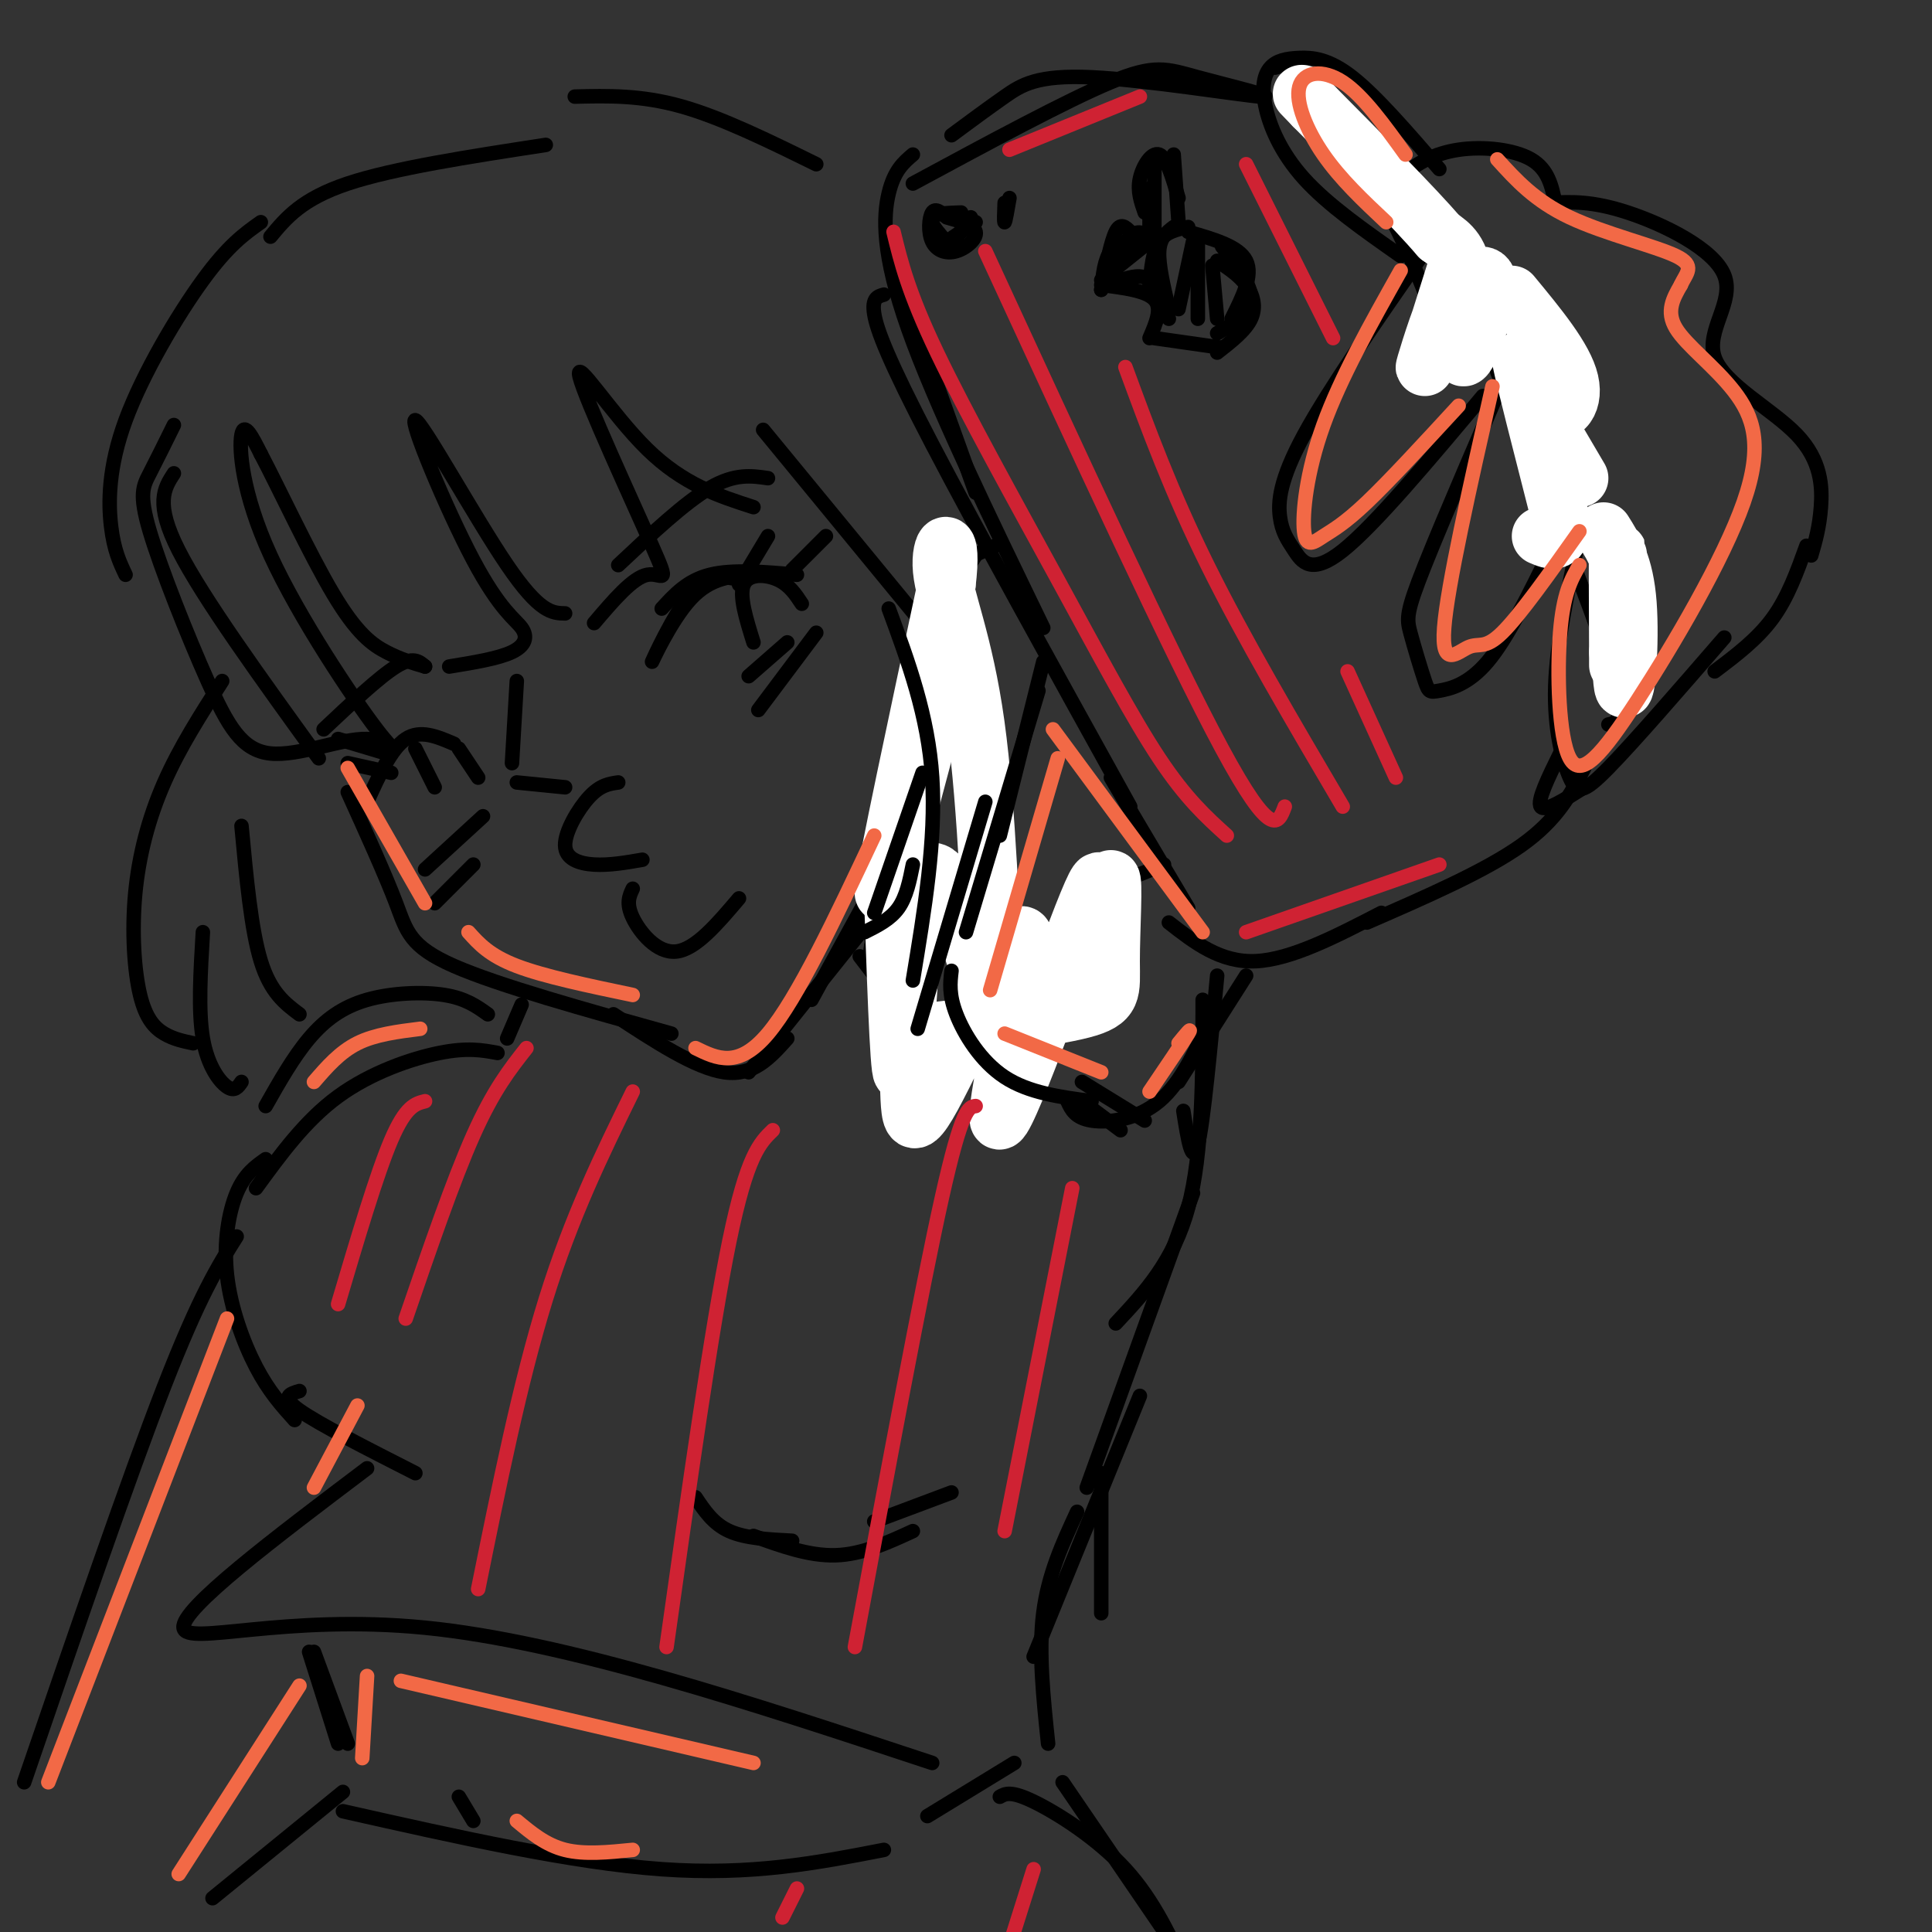 <svg viewBox='0 0 400 400' version='1.1' xmlns='http://www.w3.org/2000/svg' xmlns:xlink='http://www.w3.org/1999/xlink'><rect x="0" y="0" width="400" height="400" fill="#333333" stroke="none"/><g fill='none' stroke='rgb(0,0,0)' stroke-width='3' stroke-linecap='round' stroke-linejoin='round'><path d='M197,28c3.757,-2.781 7.515,-5.562 11,-8c3.485,-2.438 6.699,-4.532 18,-4c11.301,0.532 30.689,3.689 35,4c4.311,0.311 -6.455,-2.224 -13,-4c-6.545,-1.776 -8.870,-2.793 -18,1c-9.130,3.793 -25.065,12.397 -41,21'/><path d='M189,32c-1.933,1.644 -3.867,3.289 -5,8c-1.133,4.711 -1.467,12.489 4,28c5.467,15.511 16.733,38.756 28,62'/><path d='M183,61c-1.267,0.356 -2.533,0.711 -2,4c0.533,3.289 2.867,9.511 12,27c9.133,17.489 25.067,46.244 41,75'/><path d='M264,14c1.444,-0.467 2.889,-0.933 7,4c4.111,4.933 10.889,15.267 16,25c5.111,9.733 8.556,18.867 12,28'/><path d='M288,32c8.333,14.833 16.667,29.667 23,44c6.333,14.333 10.667,28.167 15,42'/><path d='M310,77c9.583,23.917 19.167,47.833 23,60c3.833,12.167 1.917,12.583 0,13'/><path d='M230,161c0.000,0.000 16.000,27.000 16,27'/><path d='M242,191c5.333,4.167 10.667,8.333 18,8c7.333,-0.333 16.667,-5.167 26,-10'/><path d='M283,191c12.250,-5.333 24.500,-10.667 32,-16c7.500,-5.333 10.250,-10.667 13,-16'/><path d='M237,44c-0.778,-2.200 -1.556,-4.400 -1,-7c0.556,-2.600 2.444,-5.600 4,-5c1.556,0.600 2.778,4.800 4,9'/><path d='M243,32c0.000,0.000 1.000,14.000 1,14'/><path d='M239,34c0.000,0.000 0.000,14.000 0,14'/><path d='M238,39c0.000,0.000 0.000,9.000 0,9'/><path d='M238,50c0.000,0.000 -10.000,8.000 -10,8'/><path d='M228,59c4.667,0.583 9.333,1.167 11,3c1.667,1.833 0.333,4.917 -1,8'/><path d='M238,49c-1.250,-0.750 -2.500,-1.500 -4,0c-1.500,1.500 -3.250,5.250 -5,9'/><path d='M236,50c-2.333,0.167 -4.667,0.333 -6,2c-1.333,1.667 -1.667,4.833 -2,8'/><path d='M234,48c-1.000,-1.000 -2.000,-2.000 -3,0c-1.000,2.000 -2.000,7.000 -3,12'/><path d='M232,58c2.167,-0.667 4.333,-1.333 6,0c1.667,1.333 2.833,4.667 4,8'/><path d='M239,70c0.000,0.000 14.000,2.000 14,2'/><path d='M252,69c3.417,-2.000 6.833,-4.000 7,-7c0.167,-3.000 -2.917,-7.000 -6,-11'/><path d='M246,47c-2.333,0.500 -4.667,1.000 -6,3c-1.333,2.000 -1.667,5.500 -2,9'/><path d='M243,47c-1.417,1.083 -2.833,2.167 -3,5c-0.167,2.833 0.917,7.417 2,12'/><path d='M247,50c0.000,0.000 -3.000,14.000 -3,14'/><path d='M248,50c0.000,0.000 0.000,16.000 0,16'/><path d='M251,55c0.000,0.000 1.000,11.000 1,11'/><path d='M246,48c5.250,1.500 10.500,3.000 12,6c1.500,3.000 -0.750,7.500 -3,12'/><path d='M252,54c2.267,1.489 4.533,2.978 6,5c1.467,2.022 2.133,4.578 1,7c-1.133,2.422 -4.067,4.711 -7,7'/><path d='M196,45c-1.158,-1.014 -2.316,-2.029 -3,-1c-0.684,1.029 -0.895,4.100 0,6c0.895,1.900 2.895,2.627 5,2c2.105,-0.627 4.316,-2.608 4,-4c-0.316,-1.392 -3.158,-2.196 -6,-3'/><path d='M201,45c0.000,0.000 -5.000,7.000 -5,7'/><path d='M202,46c0.000,0.000 -6.000,4.000 -6,4'/><path d='M199,44c-2.667,0.083 -5.333,0.167 -6,1c-0.667,0.833 0.667,2.417 2,4'/><path d='M208,42c-0.083,2.083 -0.167,4.167 0,4c0.167,-0.167 0.583,-2.583 1,-5'/><path d='M188,63c0.000,0.000 14.000,39.000 14,39'/><path d='M288,42c0.440,-1.964 0.881,-3.929 3,-6c2.119,-2.071 5.917,-4.250 11,-5c5.083,-0.750 11.452,-0.071 15,2c3.548,2.071 4.274,5.536 5,9'/><path d='M321,42c4.310,-0.213 8.621,-0.426 16,2c7.379,2.426 17.828,7.493 20,13c2.172,5.507 -3.933,11.456 -2,17c1.933,5.544 11.905,10.685 17,16c5.095,5.315 5.313,10.804 5,15c-0.313,4.196 -1.156,7.098 -2,10'/><path d='M298,35c-6.527,-7.556 -13.055,-15.113 -18,-19c-4.945,-3.887 -8.309,-4.105 -11,-4c-2.691,0.105 -4.711,0.533 -6,2c-1.289,1.467 -1.847,3.972 -1,8c0.847,4.028 3.099,9.579 8,15c4.901,5.421 12.450,10.710 20,16'/><path d='M295,52c-9.943,14.297 -19.885,28.593 -25,38c-5.115,9.407 -5.402,13.923 -5,17c0.402,3.077 1.493,4.713 3,7c1.507,2.287 3.431,5.225 10,0c6.569,-5.225 17.785,-18.612 29,-32'/><path d='M315,70c-8.031,18.563 -16.062,37.126 -20,47c-3.938,9.874 -3.785,11.057 -3,14c0.785,2.943 2.200,7.644 3,10c0.800,2.356 0.985,2.365 3,2c2.015,-0.365 5.862,-1.104 10,-6c4.138,-4.896 8.569,-13.948 13,-23'/><path d='M327,111c-2.357,11.054 -4.714,22.107 -5,31c-0.286,8.893 1.500,15.625 3,19c1.500,3.375 2.714,3.393 8,-2c5.286,-5.393 14.643,-16.196 24,-27'/><path d='M206,113c0.000,0.000 -11.000,5.000 -11,5'/><path d='M241,179c0.000,0.000 -15.000,6.000 -15,6'/><path d='M36,98c-2.000,3.083 -4.000,6.167 1,16c5.000,9.833 17.000,26.417 29,43'/><path d='M72,164c3.889,8.578 7.778,17.156 10,23c2.222,5.844 2.778,8.956 12,13c9.222,4.044 27.111,9.022 45,14'/><path d='M127,210c8.500,5.583 17.000,11.167 23,12c6.000,0.833 9.500,-3.083 13,-7'/><path d='M155,222c0.000,0.000 28.000,-35.000 28,-35'/><path d='M168,207c0.000,0.000 23.000,-42.000 23,-42'/><path d='M128,162c-1.851,0.262 -3.702,0.524 -6,3c-2.298,2.476 -5.042,7.167 -5,10c0.042,2.833 2.869,3.810 6,4c3.131,0.190 6.565,-0.405 10,-1'/><path d='M131,184c-0.711,1.511 -1.422,3.022 0,6c1.422,2.978 4.978,7.422 9,7c4.022,-0.422 8.511,-5.711 13,-11'/><path d='M137,126c2.667,-2.917 5.333,-5.833 10,-7c4.667,-1.167 11.333,-0.583 18,0'/><path d='M156,119c-4.411,0.244 -8.821,0.488 -13,5c-4.179,4.512 -8.125,13.292 -8,13c0.125,-0.292 4.321,-9.655 8,-14c3.679,-4.345 6.839,-3.673 10,-3'/><path d='M164,118c0.000,0.000 7.000,-7.000 7,-7'/><path d='M153,121c0.000,0.000 6.000,-10.000 6,-10'/><path d='M159,99c-3.417,-0.500 -6.833,-1.000 -12,2c-5.167,3.000 -12.083,9.500 -19,16'/><path d='M156,133c-1.511,-4.844 -3.022,-9.689 -2,-12c1.022,-2.311 4.578,-2.089 7,-1c2.422,1.089 3.711,3.044 5,5'/><path d='M94,154c-3.500,-1.500 -7.000,-3.000 -10,-1c-3.000,2.000 -5.500,7.500 -8,13'/><path d='M81,160c0.000,0.000 -9.000,-2.000 -9,-2'/><path d='M80,156c0.000,0.000 -10.000,-3.000 -10,-3'/><path d='M88,138c-1.250,-1.083 -2.500,-2.167 -6,0c-3.500,2.167 -9.250,7.583 -15,13'/><path d='M86,155c0.000,0.000 4.000,8.000 4,8'/><path d='M95,155c0.000,0.000 4.000,6.000 4,6'/><path d='M107,141c0.000,0.000 -1.000,17.000 -1,17'/><path d='M107,162c0.000,0.000 10.000,1.000 10,1'/><path d='M88,180c0.000,0.000 12.000,-11.000 12,-11'/><path d='M90,187c0.000,0.000 8.000,-8.000 8,-8'/><path d='M155,140c0.000,0.000 8.000,-7.000 8,-7'/><path d='M157,147c0.000,0.000 12.000,-16.000 12,-16'/><path d='M36,88c-1.816,3.676 -3.631,7.353 -5,10c-1.369,2.647 -2.291,4.266 0,12c2.291,7.734 7.795,21.584 12,31c4.205,9.416 7.110,14.398 13,15c5.890,0.602 14.766,-3.176 20,-3c5.234,0.176 6.826,4.305 2,-2c-4.826,-6.305 -16.068,-23.044 -22,-36c-5.932,-12.956 -6.552,-22.130 -6,-25c0.552,-2.870 2.276,0.565 4,4'/><path d='M54,94c3.452,6.500 10.083,20.750 15,29c4.917,8.250 8.119,10.500 11,12c2.881,1.500 5.440,2.250 8,3'/><path d='M93,138c5.097,-0.831 10.195,-1.662 13,-3c2.805,-1.338 3.318,-3.182 2,-5c-1.318,-1.818 -4.467,-3.611 -10,-14c-5.533,-10.389 -13.451,-29.374 -12,-29c1.451,0.374 12.272,20.107 19,30c6.728,9.893 9.364,9.947 12,10'/><path d='M123,129c4.005,-4.708 8.010,-9.416 11,-10c2.990,-0.584 4.967,2.957 1,-6c-3.967,-8.957 -13.876,-30.411 -15,-35c-1.124,-4.589 6.536,7.689 14,15c7.464,7.311 14.732,9.656 22,12'/><path d='M158,89c0.000,0.000 37.000,45.000 37,45'/><path d='M202,115c0.000,0.000 -13.000,19.000 -13,19'/><path d='M197,115c0.000,0.000 -12.000,42.000 -12,42'/><path d='M197,123c0.000,0.000 -10.000,42.000 -10,42'/><path d='M235,181c0.000,0.000 -17.000,13.000 -17,13'/><path d='M227,191c-2.387,5.887 -4.774,11.774 -9,16c-4.226,4.226 -10.292,6.792 -15,8c-4.708,1.208 -8.060,1.060 -12,-2c-3.940,-3.060 -8.470,-9.030 -13,-15'/><path d='M108,208c0.000,0.000 -3.000,7.000 -3,7'/><path d='M185,189c0.000,0.000 6.000,17.000 6,17'/><path d='M179,187c1.417,7.417 2.833,14.833 6,20c3.167,5.167 8.083,8.083 13,11'/><path d='M181,194c-0.644,1.600 -1.289,3.200 0,6c1.289,2.800 4.511,6.800 10,10c5.489,3.200 13.244,5.600 21,8'/><path d='M197,217c5.083,-0.250 10.167,-0.500 14,-2c3.833,-1.500 6.417,-4.250 9,-7'/><path d='M252,202c-1.417,15.167 -2.833,30.333 -4,35c-1.167,4.667 -2.083,-1.167 -3,-7'/><path d='M249,207c0.000,15.917 0.000,31.833 -3,43c-3.000,11.167 -9.000,17.583 -15,24'/><path d='M103,218c-3.111,-0.578 -6.222,-1.156 -12,0c-5.778,1.156 -14.222,4.044 -21,9c-6.778,4.956 -11.889,11.978 -17,19'/><path d='M55,240c-2.179,1.536 -4.357,3.071 -6,7c-1.643,3.929 -2.750,10.250 -2,17c0.750,6.750 3.357,13.929 6,19c2.643,5.071 5.321,8.036 8,11'/><path d='M62,288c-2.000,0.583 -4.000,1.167 0,4c4.000,2.833 14.000,7.917 24,13'/><path d='M101,210c-2.298,-1.649 -4.595,-3.298 -9,-4c-4.405,-0.702 -10.917,-0.458 -16,1c-5.083,1.458 -8.738,4.131 -12,8c-3.262,3.869 -6.131,8.935 -9,14'/></g>
<g fill='none' stroke='rgb(255,255,255)' stroke-width='12' stroke-linecap='round' stroke-linejoin='round'><path d='M192,153c-4.833,18.167 -9.667,36.333 -9,31c0.667,-5.333 6.833,-34.167 13,-63'/><path d='M196,121c1.415,-11.517 -1.546,-8.809 -1,-3c0.546,5.809 4.599,14.721 7,32c2.401,17.279 3.149,42.926 4,56c0.851,13.074 1.805,13.577 -1,3c-2.805,-10.577 -9.371,-32.232 -13,-28c-3.629,4.232 -4.323,34.352 -5,40c-0.677,5.648 -1.339,-13.176 -2,-32'/><path d='M185,189c0.420,0.310 2.471,17.084 3,29c0.529,11.916 -0.464,18.973 5,9c5.464,-9.973 17.384,-36.976 19,-33c1.616,3.976 -7.072,38.932 -5,38c2.072,-0.932 14.904,-37.751 19,-47c4.096,-9.249 -0.544,9.072 -2,16c-1.456,6.928 0.272,2.464 2,-2'/><path d='M226,199c1.231,-5.046 3.309,-16.662 4,-17c0.691,-0.338 -0.006,10.601 0,17c0.006,6.399 0.716,8.257 -6,10c-6.716,1.743 -20.858,3.372 -35,5'/></g>
<g fill='none' stroke='rgb(0,0,0)' stroke-width='3' stroke-linecap='round' stroke-linejoin='round'><path d='M216,137c0.000,0.000 -9.000,36.000 -9,36'/><path d='M215,143c0.000,0.000 -15.000,50.000 -15,50'/><path d='M197,201c-0.289,2.467 -0.578,4.933 1,9c1.578,4.067 5.022,9.733 10,13c4.978,3.267 11.489,4.133 18,5'/><path d='M221,228c0.800,1.733 1.600,3.467 5,4c3.400,0.533 9.400,-0.133 14,-4c4.600,-3.867 7.800,-10.933 11,-18'/><path d='M179,193c2.667,-1.333 5.333,-2.667 7,-5c1.667,-2.333 2.333,-5.667 3,-9'/><path d='M181,189c0.000,0.000 10.000,-29.000 10,-29'/><path d='M184,126c4.083,11.083 8.167,22.167 9,35c0.833,12.833 -1.583,27.417 -4,42'/><path d='M190,213c0.000,0.000 14.000,-47.000 14,-47'/><path d='M144,310c1.833,2.750 3.667,5.500 7,7c3.333,1.500 8.167,1.750 13,2'/><path d='M156,318c5.750,2.083 11.500,4.167 17,4c5.500,-0.167 10.750,-2.583 16,-5'/><path d='M181,315c0.000,0.000 16.000,-6.000 16,-6'/><path d='M247,247c0.000,0.000 -22.000,61.000 -22,61'/><path d='M228,305c0.000,0.000 0.000,29.000 0,29'/><path d='M26,119c-1.202,-2.530 -2.405,-5.060 -3,-10c-0.595,-4.940 -0.583,-12.292 3,-22c3.583,-9.708 10.738,-21.774 16,-29c5.262,-7.226 8.631,-9.613 12,-12'/><path d='M56,49c3.250,-3.917 6.500,-7.833 16,-11c9.500,-3.167 25.250,-5.583 41,-8'/><path d='M119,20c6.833,-0.167 13.667,-0.333 22,2c8.333,2.333 18.167,7.167 28,12'/><path d='M46,141c-4.392,6.847 -8.785,13.694 -12,21c-3.215,7.306 -5.254,15.072 -6,23c-0.746,7.928 -0.201,16.019 1,21c1.201,4.981 3.057,6.852 5,8c1.943,1.148 3.971,1.574 6,2'/><path d='M50,224c-0.711,1.044 -1.422,2.089 -3,1c-1.578,-1.089 -4.022,-4.311 -5,-10c-0.978,-5.689 -0.489,-13.844 0,-22'/><path d='M50,171c1.000,10.750 2.000,21.500 4,28c2.000,6.500 5.000,8.750 8,11'/></g>
<g fill='none' stroke='rgb(255,255,255)' stroke-width='12' stroke-linecap='round' stroke-linejoin='round'><path d='M302,54c-3.304,10.498 -6.608,20.995 -7,22c-0.392,1.005 2.127,-7.483 4,-12c1.873,-4.517 3.101,-5.064 5,-6c1.899,-0.936 4.468,-2.261 4,2c-0.468,4.261 -3.972,14.109 -5,14c-1.028,-0.109 0.421,-10.174 0,-16c-0.421,-5.826 -2.710,-7.413 -5,-9'/><path d='M298,49c-5.167,-6.000 -15.583,-16.500 -26,-27'/><path d='M272,22c-4.333,-4.500 -2.167,-2.250 0,0'/><path d='M313,61c5.440,6.583 10.881,13.167 12,18c1.119,4.833 -2.083,7.917 -5,5c-2.917,-2.917 -5.548,-11.833 -5,-9c0.548,2.833 4.274,17.417 8,32'/><path d='M323,107c0.667,6.000 -1.667,5.000 -4,4'/><path d='M317,82c0.000,0.000 10.000,17.000 10,17'/><path d='M332,110c2.196,3.494 4.393,6.988 5,15c0.607,8.012 -0.375,20.542 -1,17c-0.625,-3.542 -0.893,-23.155 -1,-27c-0.107,-3.845 -0.054,8.077 0,20'/><path d='M335,135c0.000,3.667 0.000,2.833 0,2'/></g>
<g fill='none' stroke='rgb(0,0,0)' stroke-width='3' stroke-linecap='round' stroke-linejoin='round'><path d='M374,113c-1.917,5.333 -3.833,10.667 -7,15c-3.167,4.333 -7.583,7.667 -12,11'/><path d='M323,156c-2.417,4.917 -4.833,9.833 -4,11c0.833,1.167 4.917,-1.417 9,-4'/><path d='M258,202c0.000,0.000 -14.000,22.000 -14,22'/><path d='M237,232c0.000,0.000 -13.000,-8.000 -13,-8'/><path d='M232,234c0.000,0.000 -8.000,-6.000 -8,-6'/><path d='M236,289c0.000,0.000 -22.000,54.000 -22,54'/><path d='M223,313c-3.000,6.500 -6.000,13.000 -7,21c-1.000,8.000 0.000,17.500 1,27'/><path d='M76,304c-19.267,14.556 -38.533,29.111 -38,33c0.533,3.889 20.867,-2.889 50,0c29.133,2.889 67.067,15.444 105,28'/><path d='M64,342c0.000,0.000 6.000,19.000 6,19'/><path d='M65,342c0.000,0.000 7.000,19.000 7,19'/><path d='M95,372c0.000,0.000 3.000,5.000 3,5'/><path d='M210,365c0.000,0.000 -18.000,11.000 -18,11'/><path d='M183,383c-13.667,2.667 -27.333,5.333 -46,4c-18.667,-1.333 -42.333,-6.667 -66,-12'/><path d='M207,372c1.133,-0.644 2.267,-1.289 7,1c4.733,2.289 13.067,7.511 19,14c5.933,6.489 9.467,14.244 13,22'/><path d='M220,369c0.000,0.000 28.000,41.000 28,41'/><path d='M71,371c0.000,0.000 -27.000,22.000 -27,22'/><path d='M49,256c-3.833,6.083 -7.667,12.167 -15,31c-7.333,18.833 -18.167,50.417 -29,82'/></g>
<g fill='none' stroke='rgb(207,34,51)' stroke-width='3' stroke-linecap='round' stroke-linejoin='round'><path d='M185,48c1.518,6.256 3.036,12.512 9,25c5.964,12.488 16.375,31.208 25,47c8.625,15.792 15.464,28.655 21,37c5.536,8.345 9.768,12.173 14,16'/><path d='M258,193c0.000,0.000 40.000,-14.000 40,-14'/><path d='M209,31c0.000,0.000 27.000,-11.000 27,-11'/><path d='M204,52c19.333,41.917 38.667,83.833 49,103c10.333,19.167 11.667,15.583 13,12'/><path d='M233,76c4.750,12.917 9.500,25.833 17,41c7.500,15.167 17.750,32.583 28,50'/><path d='M258,34c0.000,0.000 18.000,36.000 18,36'/><path d='M279,139c0.000,0.000 10.000,22.000 10,22'/></g>
<g fill='none' stroke='rgb(242,105,70)' stroke-width='3' stroke-linecap='round' stroke-linejoin='round'><path d='M291,32c-4.405,-6.119 -8.810,-12.238 -13,-15c-4.190,-2.762 -8.167,-2.167 -9,1c-0.833,3.167 1.476,8.905 5,14c3.524,5.095 8.262,9.548 13,14'/><path d='M290,56c-6.230,11.088 -12.459,22.175 -16,32c-3.541,9.825 -4.392,18.386 -4,22c0.392,3.614 2.029,2.281 4,1c1.971,-1.281 4.278,-2.509 9,-7c4.722,-4.491 11.861,-12.246 19,-20'/><path d='M309,80c-4.679,20.714 -9.357,41.429 -10,50c-0.643,8.571 2.750,5.000 5,4c2.250,-1.000 3.357,0.571 7,-3c3.643,-3.571 9.821,-12.286 16,-21'/><path d='M327,117c-1.668,2.898 -3.337,5.796 -4,14c-0.663,8.204 -0.321,21.713 2,26c2.321,4.287 6.619,-0.647 14,-12c7.381,-11.353 17.844,-29.126 22,-41c4.156,-11.874 2.003,-17.851 -2,-23c-4.003,-5.149 -9.858,-9.471 -12,-13c-2.142,-3.529 -0.571,-6.264 1,-9'/><path d='M348,59c1.060,-2.417 3.208,-3.958 -1,-6c-4.208,-2.042 -14.774,-4.583 -22,-8c-7.226,-3.417 -11.113,-7.708 -15,-12'/><path d='M72,159c0.000,0.000 16.000,28.000 16,28'/><path d='M97,193c2.167,2.417 4.333,4.833 10,7c5.667,2.167 14.833,4.083 24,6'/><path d='M144,217c4.417,2.167 8.833,4.333 15,-3c6.167,-7.333 14.083,-24.167 22,-41'/><path d='M219,157c0.000,0.000 -14.000,48.000 -14,48'/><path d='M208,214c0.000,0.000 20.000,8.000 20,8'/><path d='M244,216c1.500,-1.833 3.000,-3.667 2,-2c-1.000,1.667 -4.500,6.833 -8,12'/><path d='M218,151c0.000,0.000 31.000,42.000 31,42'/><path d='M47,273c0.000,0.000 -37.000,96.000 -37,96'/><path d='M74,291c0.000,0.000 -9.000,17.000 -9,17'/><path d='M62,349c0.000,0.000 -25.000,39.000 -25,39'/><path d='M87,213c-4.667,0.583 -9.333,1.167 -13,3c-3.667,1.833 -6.333,4.917 -9,8'/><path d='M76,347c0.000,0.000 -1.000,17.000 -1,17'/><path d='M83,348c0.000,0.000 73.000,17.000 73,17'/><path d='M107,377c3.000,2.500 6.000,5.000 10,6c4.000,1.000 9.000,0.500 14,0'/></g>
<g fill='none' stroke='rgb(207,34,51)' stroke-width='3' stroke-linecap='round' stroke-linejoin='round'><path d='M109,217c-3.417,4.333 -6.833,8.667 -11,18c-4.167,9.333 -9.083,23.667 -14,38'/><path d='M88,228c-2.000,0.500 -4.000,1.000 -7,8c-3.000,7.000 -7.000,20.500 -11,34'/><path d='M131,226c-6.333,12.917 -12.667,25.833 -18,43c-5.333,17.167 -9.667,38.583 -14,60'/><path d='M160,234c-2.667,2.583 -5.333,5.167 -9,23c-3.667,17.833 -8.333,50.917 -13,84'/><path d='M202,229c-1.417,0.167 -2.833,0.333 -7,19c-4.167,18.667 -11.083,55.833 -18,93'/><path d='M222,246c0.000,0.000 -14.000,71.000 -14,71'/><path d='M214,387c0.000,0.000 -6.000,19.000 -6,19'/><path d='M165,391c0.000,0.000 -3.000,6.000 -3,6'/></g>
</svg>